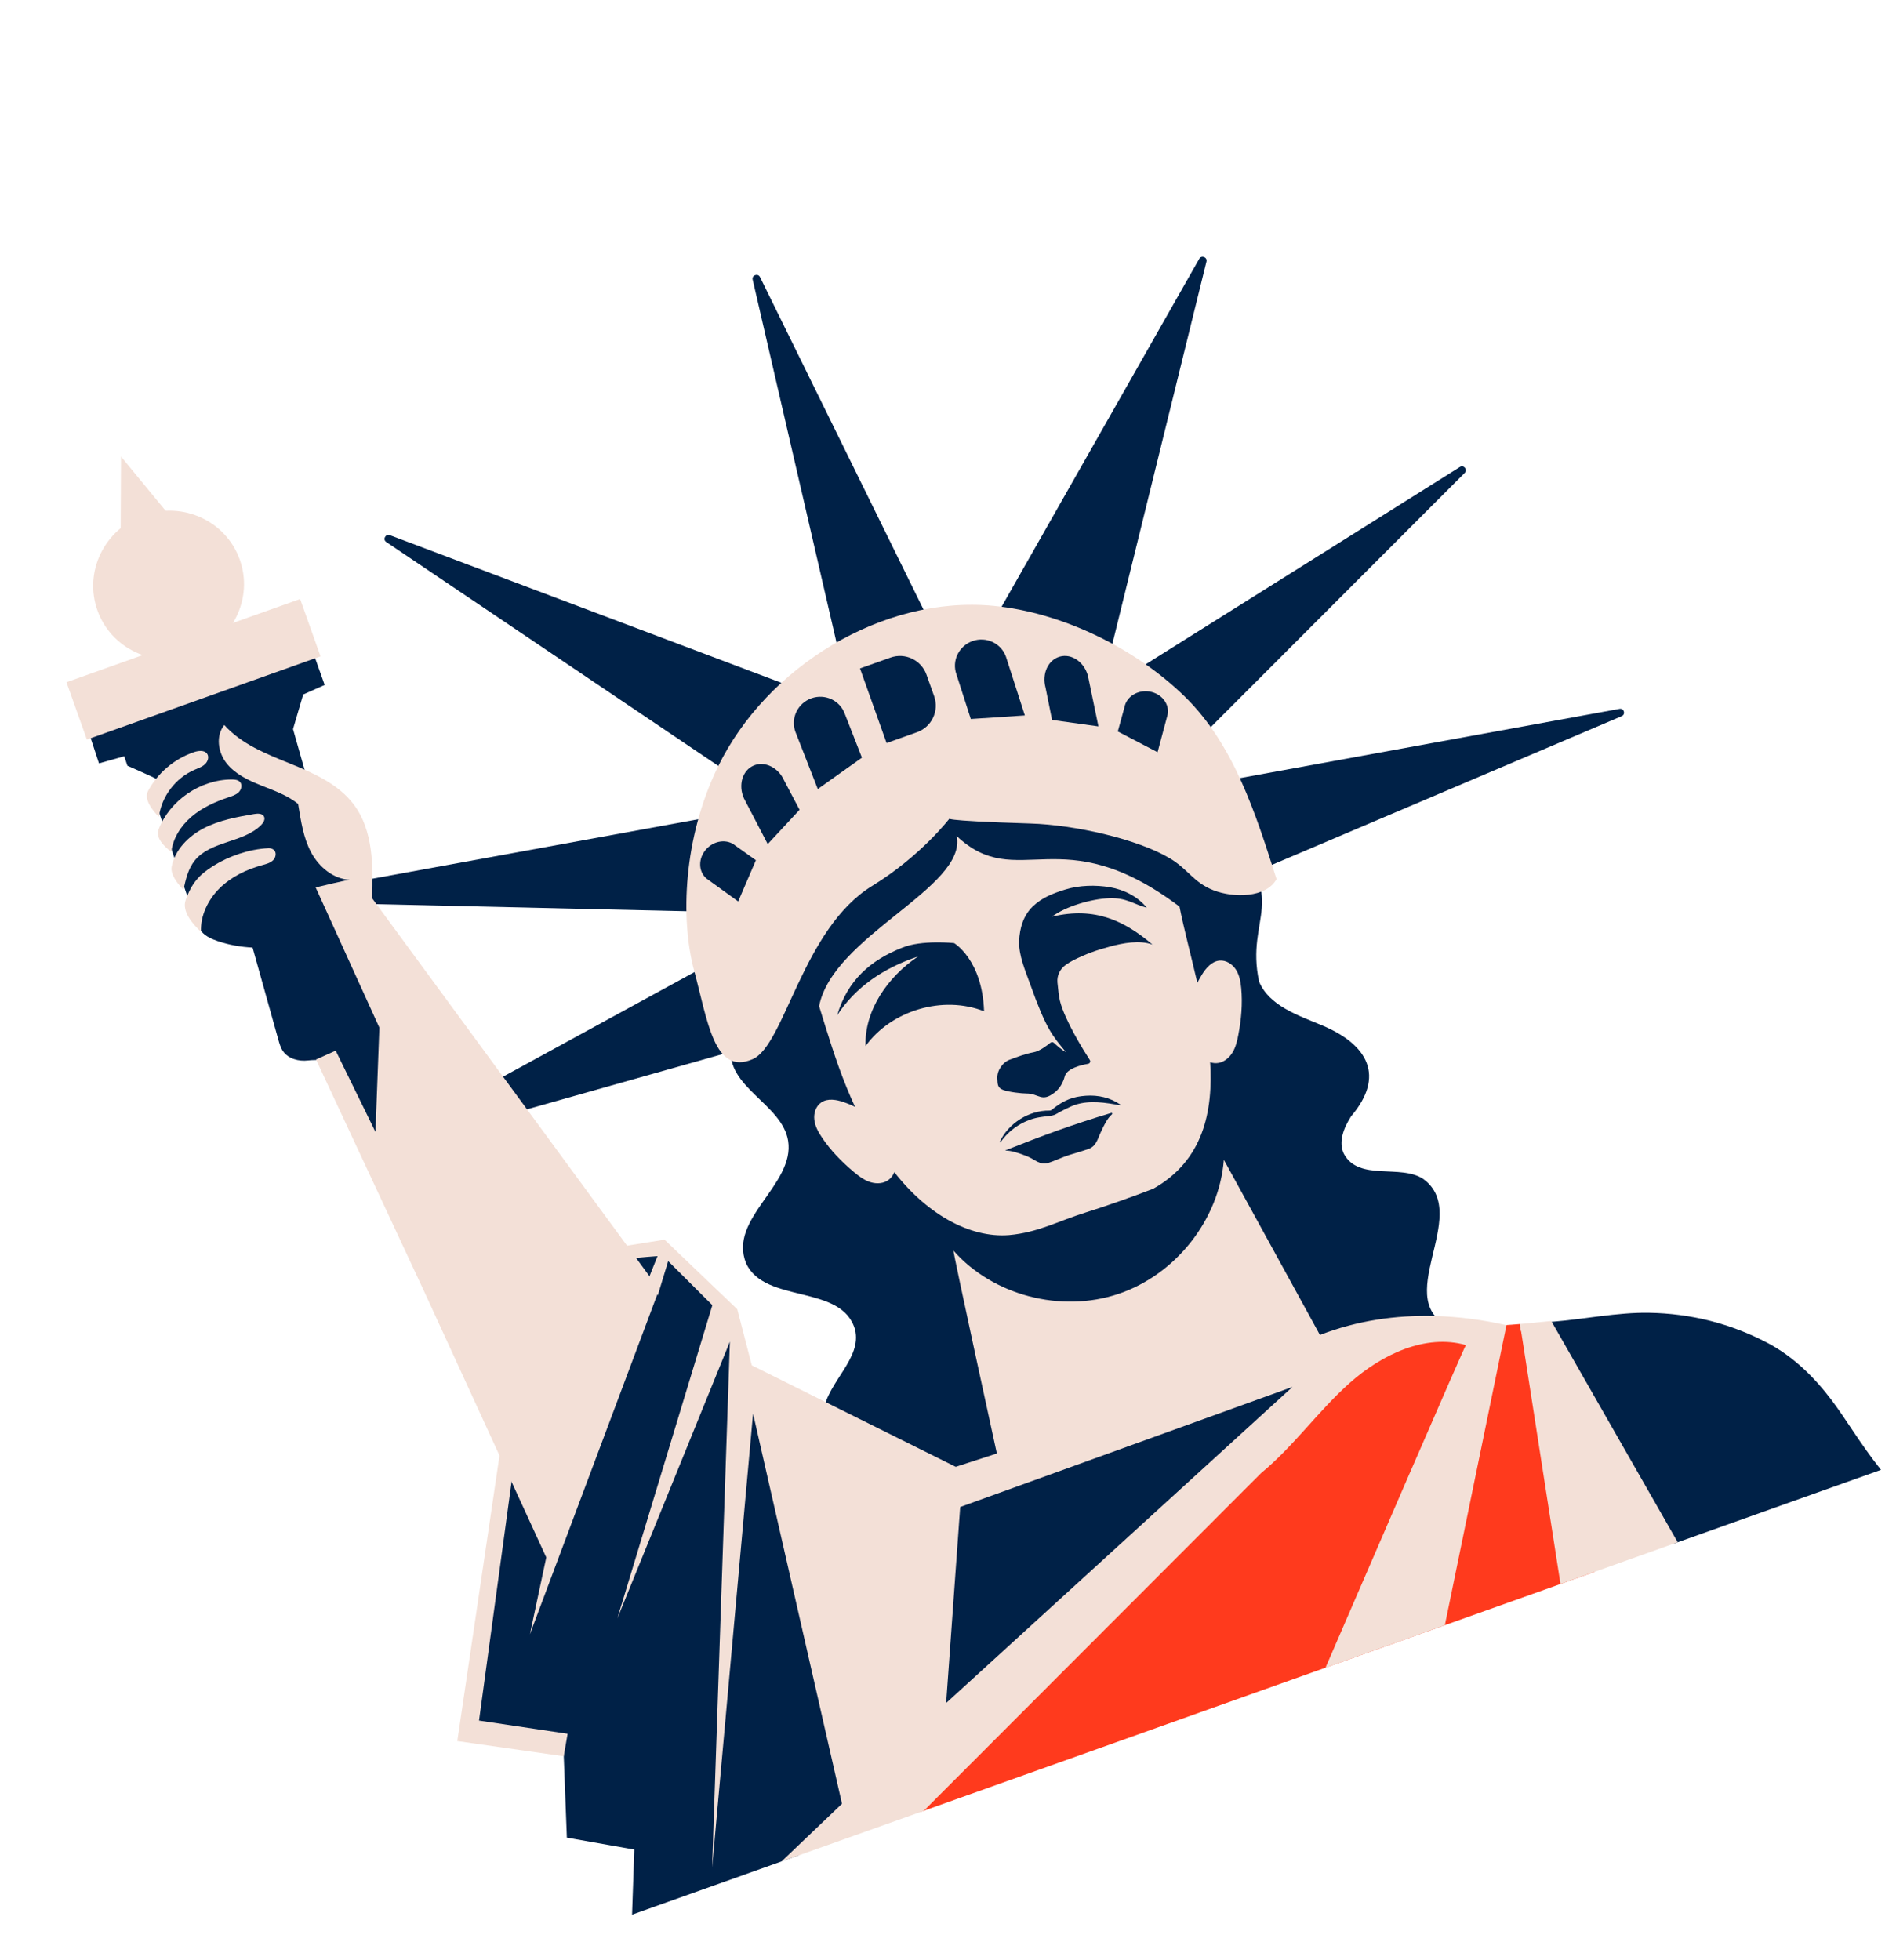 <svg xmlns="http://www.w3.org/2000/svg" width="179" height="185" viewBox="0 0 179 185" fill="none"><path d="M36.536 108.444L76.526 97.157L72.71 87.856L36.26 107.769C35.876 107.978 36.114 108.563 36.536 108.444Z" fill="#002147"></path><path d="M36.462 51.161L70.061 73.81L74.89 64.875L36.81 50.519C36.401 50.366 36.101 50.919 36.462 51.161Z" fill="#002147"></path><path d="M71.058 26.397L80.387 66.769L90.037 63.332L71.751 26.151C71.559 25.761 70.958 25.975 71.058 26.397Z" fill="#002147"></path><path d="M69.012 98.789C68.491 102.633 73.849 104.205 74.405 107.689C75.063 111.832 68.712 115.043 70.442 119.254C72.214 123.105 79.487 121.174 80.724 125.508C81.395 128.221 78.168 130.433 77.734 133.207C77.382 139.237 86.957 142.532 92.066 141.24C95.105 140.399 97.699 137.391 97.136 134.348C96.912 133.145 96.25 132.077 95.85 130.92C94.689 127.962 96.863 125.696 99.918 126.763C101.187 127.193 102.277 128.015 103.506 128.549C108.938 131.068 115.741 126.544 115.437 120.608C114.989 117.968 117.196 116.919 118.745 119.197C119.266 120.228 119.188 121.449 119.442 122.575C121.704 130.113 131.618 128.33 137.236 125.402C130.921 122.997 139.069 114.705 134.371 111.292C132.232 109.854 128.288 111.54 126.873 108.913C126.326 107.785 126.871 106.432 127.563 105.369C130.772 101.589 129.178 98.621 124.814 96.789C122.517 95.834 119.826 94.936 118.872 92.665C117.539 86.505 121.946 84.953 115.661 78.694C99.164 57.88 72.027 77.633 69.011 98.787L69.012 98.789Z" fill="#002147"></path><path d="M27.053 85.154L73.023 86.205L72.356 76.566C72.341 76.35 72.14 76.197 71.923 76.238L27.001 84.433C26.561 84.512 26.606 85.145 27.051 85.155L27.053 85.154Z" fill="#002147"></path><path d="M177.581 138.748L157.977 145.729C155.368 141.101 146.159 124.77 146.181 124.796C146.287 124.789 146.392 124.781 146.497 124.772C149.463 124.54 152.701 123.874 155.651 123.92C159.616 123.983 163.403 124.934 166.882 126.771C169.3 128.047 171.293 130.001 172.926 132.171C174.376 134.099 175.565 136.199 177.581 138.748Z" fill="#002147"></path><path d="M113.225 24.42L93.754 58.692L104.146 62.61C104.352 62.688 104.58 62.569 104.631 62.355L113.9 24.691C114.001 24.277 113.436 24.051 113.223 24.421L113.225 24.42Z" fill="#002147"></path><path d="M137.821 44.086L102.536 66.239L108.65 73.724C108.787 73.892 109.045 73.904 109.201 73.747L138.278 44.646C138.589 44.335 138.193 43.852 137.821 44.086Z" fill="#002147"></path><path d="M152.89 66.914L111.375 74.486L114.242 84.12L153.095 67.605C153.501 67.432 153.323 66.832 152.889 66.912L152.89 66.914Z" fill="#002147"></path><path d="M71.054 99.983C67.422 101.56 66.806 96.343 65.535 91.631C64.209 86.716 64.519 79.078 67.775 72.385C72.35 62.981 83.32 56.185 93.793 57.189C100.322 57.814 107.226 61.229 111.861 65.76C116.494 70.292 118.556 76.826 120.516 82.98C119.546 84.764 116.459 84.777 114.567 84.038C112.674 83.3 112.188 82.063 110.45 81.026C107.354 79.181 101.441 77.862 97.277 77.735C88.274 77.461 89.675 77.225 89.675 77.225C89.675 77.225 86.96 80.796 82.342 83.624C75.75 87.663 74.099 98.66 71.054 99.983Z" fill="#F3E0D7"></path><path d="M81.193 63.097L84.07 62.073C85.454 61.58 86.976 62.303 87.469 63.687L88.192 65.717C88.685 67.101 87.962 68.624 86.578 69.116L83.701 70.141L81.193 63.097Z" fill="#002147"></path><path d="M91.653 67.871L90.297 63.657C89.842 62.38 90.52 60.974 91.812 60.514C93.102 60.055 94.519 60.717 94.972 61.992L96.755 67.534L91.653 67.871Z" fill="#002147"></path><path d="M99.324 67.959L98.707 64.899C98.35 63.592 98.957 62.284 100.063 61.979C101.169 61.675 102.355 62.486 102.711 63.793L103.701 68.569L99.322 67.96L99.324 67.959Z" fill="#002147"></path><path d="M105.53 69.048L106.157 66.769C106.338 65.763 107.4 65.095 108.528 65.279C109.654 65.464 110.42 66.43 110.239 67.437L109.285 71.006L105.529 69.046L105.53 69.048Z" fill="#002147"></path><path d="M81.374 71.519L79.762 67.396C79.307 66.119 77.893 65.459 76.602 65.918C75.312 66.378 74.632 67.786 75.086 69.061L77.207 74.482L81.374 71.519Z" fill="#002147"></path><path d="M75.486 76.438L74.031 73.676C73.481 72.438 72.184 71.808 71.135 72.271C70.085 72.734 69.679 74.112 70.229 75.35L72.48 79.677L75.489 76.437L75.486 76.438Z" fill="#002147"></path><path d="M71.365 81.202L69.439 79.832C68.662 79.166 67.418 79.32 66.659 80.176C65.903 81.031 65.921 82.263 66.697 82.929L69.692 85.092L71.364 81.2L71.365 81.202Z" fill="#002147"></path><path d="M90.323 78.924C91.295 83.779 78.626 88.326 77.332 94.974C78.911 100.086 80.388 105.195 84.124 110.239C87.34 114.579 91.546 116.882 95.256 116.588C98.015 116.343 99.865 115.272 102.512 114.448C104.456 113.842 106.985 112.946 108.883 112.21C118.197 106.951 113.029 93.953 111.353 85.578C100.125 77.118 96.104 84.344 90.325 78.923L90.323 78.924Z" fill="#F3E0D7"></path><path d="M83.718 106.803C82.645 105.543 81.223 104.575 79.647 104.032C78.96 103.797 78.146 103.656 77.539 104.062C77.019 104.411 76.806 105.092 76.88 105.704C76.951 106.318 77.262 106.872 77.606 107.384C78.427 108.609 79.473 109.678 80.609 110.628C81.045 110.993 81.504 111.348 82.043 111.547C82.579 111.746 83.211 111.769 83.714 111.489C84.639 110.974 84.771 109.679 84.438 108.696C84.107 107.712 83.442 106.86 83.72 106.802L83.718 106.803Z" fill="#F3E0D7"></path><path d="M112.078 96.704C112.113 95.05 112.603 93.401 113.482 91.984C113.865 91.368 114.407 90.744 115.135 90.675C115.757 90.618 116.353 91.01 116.685 91.531C117.017 92.051 117.127 92.677 117.184 93.291C117.322 94.76 117.187 96.249 116.907 97.703C116.8 98.262 116.668 98.827 116.377 99.321C116.087 99.815 115.612 100.232 115.045 100.333C114.003 100.518 113.082 99.598 112.719 98.626C112.354 97.654 112.33 96.573 112.078 96.704Z" fill="#F3E0D7"></path><path d="M79.035 95.844C80.008 92.521 82.203 90.631 85.161 89.462C86.997 88.697 90.072 89.022 90.072 89.022C90.072 89.022 92.741 90.588 92.905 95.46C89.036 93.929 84.153 95.362 81.715 98.743C81.602 95.366 83.816 92.204 86.668 90.29C83.399 91.376 80.745 93.196 79.032 95.843L79.035 95.844Z" fill="#002147"></path><path d="M108.262 85.676C107.414 84.635 106.133 83.981 104.795 83.751C103.456 83.522 101.885 83.558 100.582 83.964C99.411 84.331 98.38 84.719 97.499 85.568C96.618 86.417 96.262 87.616 96.215 88.823C96.163 90.187 96.811 91.65 97.268 92.933C98.774 97.162 99.353 97.758 100.626 99.302C100.266 99.139 99.763 98.687 99.505 98.444C99.414 98.356 99.267 98.35 99.166 98.432C98.843 98.696 98.137 99.23 97.591 99.328C96.846 99.463 96.038 99.765 95.331 100.026C94.643 100.281 94.114 101.076 94.156 101.797C94.187 102.337 94.158 102.668 94.685 102.876C95.237 103.092 96.481 103.222 96.893 103.222C98.107 103.221 98.32 104.095 99.566 103.129C100.059 102.746 100.365 102.191 100.526 101.594C100.725 100.855 102.073 100.532 102.729 100.417C102.896 100.386 102.98 100.202 102.889 100.061C102.295 99.144 100.54 96.342 100.07 94.487C99.969 94.087 99.888 93.352 99.833 92.738C99.775 92.081 100.082 91.442 100.637 91.064C100.878 90.901 101.123 90.743 101.32 90.647C102.494 90.06 103.503 89.691 104.771 89.353C106.038 89.013 107.584 88.718 108.808 89.164C106.207 86.969 103.437 85.553 99.327 86.525C100.642 85.534 103.064 84.852 104.71 84.784C106.356 84.716 107.076 85.385 108.261 85.679L108.262 85.676Z" fill="#002147"></path><path d="M94.388 107.78C95.209 106.034 97.124 104.813 99.074 104.834C99.159 104.835 99.24 104.806 99.305 104.752C100.447 103.824 101.321 103.516 102.516 103.433C103.689 103.35 104.824 103.613 105.771 104.271C105.803 104.294 105.781 104.345 105.742 104.337C104.35 104.076 102.894 103.845 101.543 104.28C100.967 104.466 100.146 104.913 99.736 105.148C99.565 105.245 99.377 105.307 99.183 105.328C98.814 105.37 98.195 105.446 97.878 105.515C96.52 105.818 95.286 106.643 94.459 107.819C94.431 107.861 94.367 107.824 94.388 107.78Z" fill="#002147"></path><path d="M94.923 108.587C98.453 107.183 101.29 106.137 104.913 105.056C104.988 105.035 105.042 105.126 104.985 105.177C104.509 105.605 104.226 106.233 103.949 106.821C103.613 107.529 103.507 108.193 102.76 108.457C102.251 108.638 101.441 108.874 100.925 109.031C100.384 109.195 99.484 109.619 98.941 109.781C98.166 110.013 97.719 109.447 96.975 109.151C96.258 108.863 95.446 108.593 94.929 108.609C94.916 108.609 94.916 108.594 94.927 108.59L94.923 108.587Z" fill="#002147"></path><path d="M83.511 146.195L86.223 166.57L75.353 175.149L59.672 180.733L59.884 174.589L53.516 173.463L53.223 165.776L53.185 164.758L44.136 163.146L47.783 138.757L48.154 136.273L50.554 120.224L59.132 118.743L59.944 118.601L62.175 118.216L62.945 118.778L68.029 123.164L70.96 131.876L83.511 146.195Z" fill="#002147"></path><path d="M8.453 69.345L9.344 72.057L11.73 71.388L12.028 72.28C12.028 72.28 14.656 73.431 14.744 73.523C14.965 73.678 15.023 73.983 14.986 74.249C14.948 74.516 14.833 74.769 14.78 75.033C14.665 75.617 14.856 76.207 15.045 76.766C15.385 77.773 15.724 78.78 16.063 79.787C16.314 80.531 16.564 81.274 16.814 82.018C17.319 83.516 17.823 85.014 18.328 86.514C18.501 87.026 18.682 87.554 19.043 87.958C19.432 88.396 19.993 88.644 20.553 88.835C21.619 89.198 22.747 89.394 23.846 89.446C24.655 92.342 25.466 95.236 26.275 98.13C26.382 98.513 26.493 98.905 26.72 99.231C27.221 99.947 28.201 100.21 29.083 100.101C29.965 99.992 30.988 100.18 31.778 99.771L35.888 108.22L37.015 97.45L33.482 82.749L28.897 73.171L27.665 68.823L28.625 65.556L30.652 64.656L29.658 61.865L8.451 69.346L8.453 69.345Z" fill="#002147"></path><path d="M28.335 56.545L6.275 64.4L8.202 69.811L30.261 61.956L28.335 56.545Z" fill="#F3E0D7"></path><path d="M18.265 61.815C21.976 60.493 23.934 56.47 22.637 52.828C21.34 49.186 17.28 47.306 13.569 48.627C9.858 49.949 7.9 53.972 9.197 57.614C10.494 61.256 14.554 63.136 18.265 61.815Z" fill="#F3E0D7"></path><path d="M11.424 43.096L11.389 50.276L15.986 48.639L11.424 43.096Z" fill="#F3E0D7"></path><path d="M13.97 74.681C14.872 72.976 16.457 71.629 18.299 71.002C18.729 70.856 19.295 70.787 19.553 71.151C19.765 71.451 19.619 71.893 19.345 72.145C19.07 72.4 18.7 72.519 18.358 72.668C16.568 73.442 15.242 75.194 15.007 77.1C14.323 76.452 13.584 75.411 13.97 74.681Z" fill="#F3E0D7"></path><path d="M14.969 78.304C16.025 75.559 18.909 73.587 21.876 73.579C22.162 73.579 22.482 73.609 22.666 73.823C22.899 74.092 22.791 74.533 22.532 74.787C22.272 75.038 21.912 75.15 21.567 75.265C20.315 75.68 19.086 76.236 18.084 77.091C17.083 77.947 16.32 79.127 16.177 80.419C15.511 79.909 14.666 79.091 14.97 78.306L14.969 78.304Z" fill="#F3E0D7"></path><path d="M16.212 81.787C16.529 80.202 17.802 78.917 19.261 78.169C20.72 77.42 22.363 77.122 23.98 76.843C24.323 76.783 24.76 76.767 24.921 77.069C25.067 77.345 24.861 77.678 24.634 77.901C22.939 79.565 19.899 79.373 18.401 81.21C17.761 81.997 17.53 83.019 17.318 84.001C16.711 83.347 16.065 82.519 16.212 81.787Z" fill="#F3E0D7"></path><path d="M17.531 84.952C18.084 83.405 18.754 82.6 20.162 81.721C21.572 80.84 23.471 80.152 25.358 80.063C25.527 80.056 25.699 80.108 25.831 80.208C26.134 80.435 26.055 80.938 25.781 81.204C25.507 81.471 25.112 81.566 24.744 81.668C23.255 82.075 21.814 82.774 20.722 83.856C19.631 84.939 18.911 86.439 18.977 87.956C18.116 87.17 17.162 85.992 17.532 84.954L17.531 84.952Z" fill="#F3E0D7"></path><path d="M28.147 75.889C27.136 75.066 25.866 74.628 24.646 74.139C23.427 73.651 22.191 73.064 21.387 72.044C20.582 71.022 20.345 69.456 21.177 68.437C22.778 70.238 25.137 71.165 27.387 72.077C29.638 72.989 31.972 74.03 33.413 75.958C35.244 78.413 35.227 81.728 35.132 84.791L62.232 121.717L50.027 154.271L51.573 147.012L40.052 121.919L29.835 100.014L31.692 99.177L35.448 106.85L35.815 97.003L29.802 83.771C29.802 83.771 33.108 82.967 33.049 83.05C31.462 82.987 30.106 81.831 29.369 80.452C28.635 79.072 28.409 77.49 28.145 75.892L28.147 75.889Z" fill="#F3E0D7"></path><path d="M143.502 124.981L143.54 125.42L143.603 125.625L143.605 125.629L150.53 148.381L86.83 171.063C89.621 167.782 96.077 160.2 98.617 157.228C115.335 137.669 125.194 130.406 130.247 127.71C133.295 126.083 134.594 126.119 134.594 126.119L136.233 125.894L136.237 125.893L142.139 125.086L142.172 125.083L143.502 124.983L143.502 124.981Z" fill="#FF3A1D"></path><path d="M47.289 136.511L43.173 164.349L53.222 165.781L53.587 163.659L45.224 162.414L48.812 136.09L47.289 136.511Z" fill="#F3E0D7"></path><path d="M79.525 170.222L85.163 164.843L77.458 141.711L79.525 170.222ZM142.171 125.081C139.969 124.583 137.721 124.285 135.477 124.223C131.773 124.123 128.077 124.668 124.612 126.015C124.669 126.1 115.542 109.478 115.542 109.478C115.118 115.095 111.014 120.315 105.588 122.139C100.164 123.962 93.743 122.281 90.02 118.059C89.96 118.201 94.113 137.202 94.113 137.202L90.228 138.46L77.963 132.359L70.977 128.882L69.604 123.586L62.737 117.018C61.56 117.206 60.38 117.395 59.203 117.583C58.98 117.619 58.756 117.655 58.532 117.689C58.886 117.92 59.117 118.322 59.139 118.743C59.14 118.774 59.142 118.805 59.141 118.836C59.442 118.802 59.745 118.768 60.053 118.738C60.719 118.674 61.399 118.62 62.077 118.569C61.825 119.201 61.573 119.833 61.319 120.468C61.264 120.609 61.209 120.746 61.153 120.887C61.091 121.039 61.031 121.202 61.059 121.361C61.143 121.799 61.784 121.86 62.052 122.208C62.07 122.23 62.083 122.254 62.099 122.278L63.082 119.043L67.253 123.202L58.278 152.787L68.907 126.645L67.231 176.285L71.094 133.434L79.492 170.265L73.777 175.718L87.207 170.936L119.064 139.05C122.149 136.507 124.465 133.169 127.456 130.516C130.447 127.865 134.567 125.885 138.396 126.967C138.245 127.106 127.962 150.888 125.138 157.427L136.407 153.414L142.224 125.094C142.208 125.09 142.194 125.085 142.179 125.083L142.171 125.081Z" fill="#F3E0D7"></path><path d="M158.392 145.581L147.324 149.522L143.602 125.629L143.601 125.627L143.501 124.981L146.454 124.698L146.497 124.772L158.392 145.581Z" fill="#F3E0D7"></path><path d="M90.651 142.255L89.325 160.756L122.022 130.918L90.651 142.255Z" fill="#002147"></path></svg>